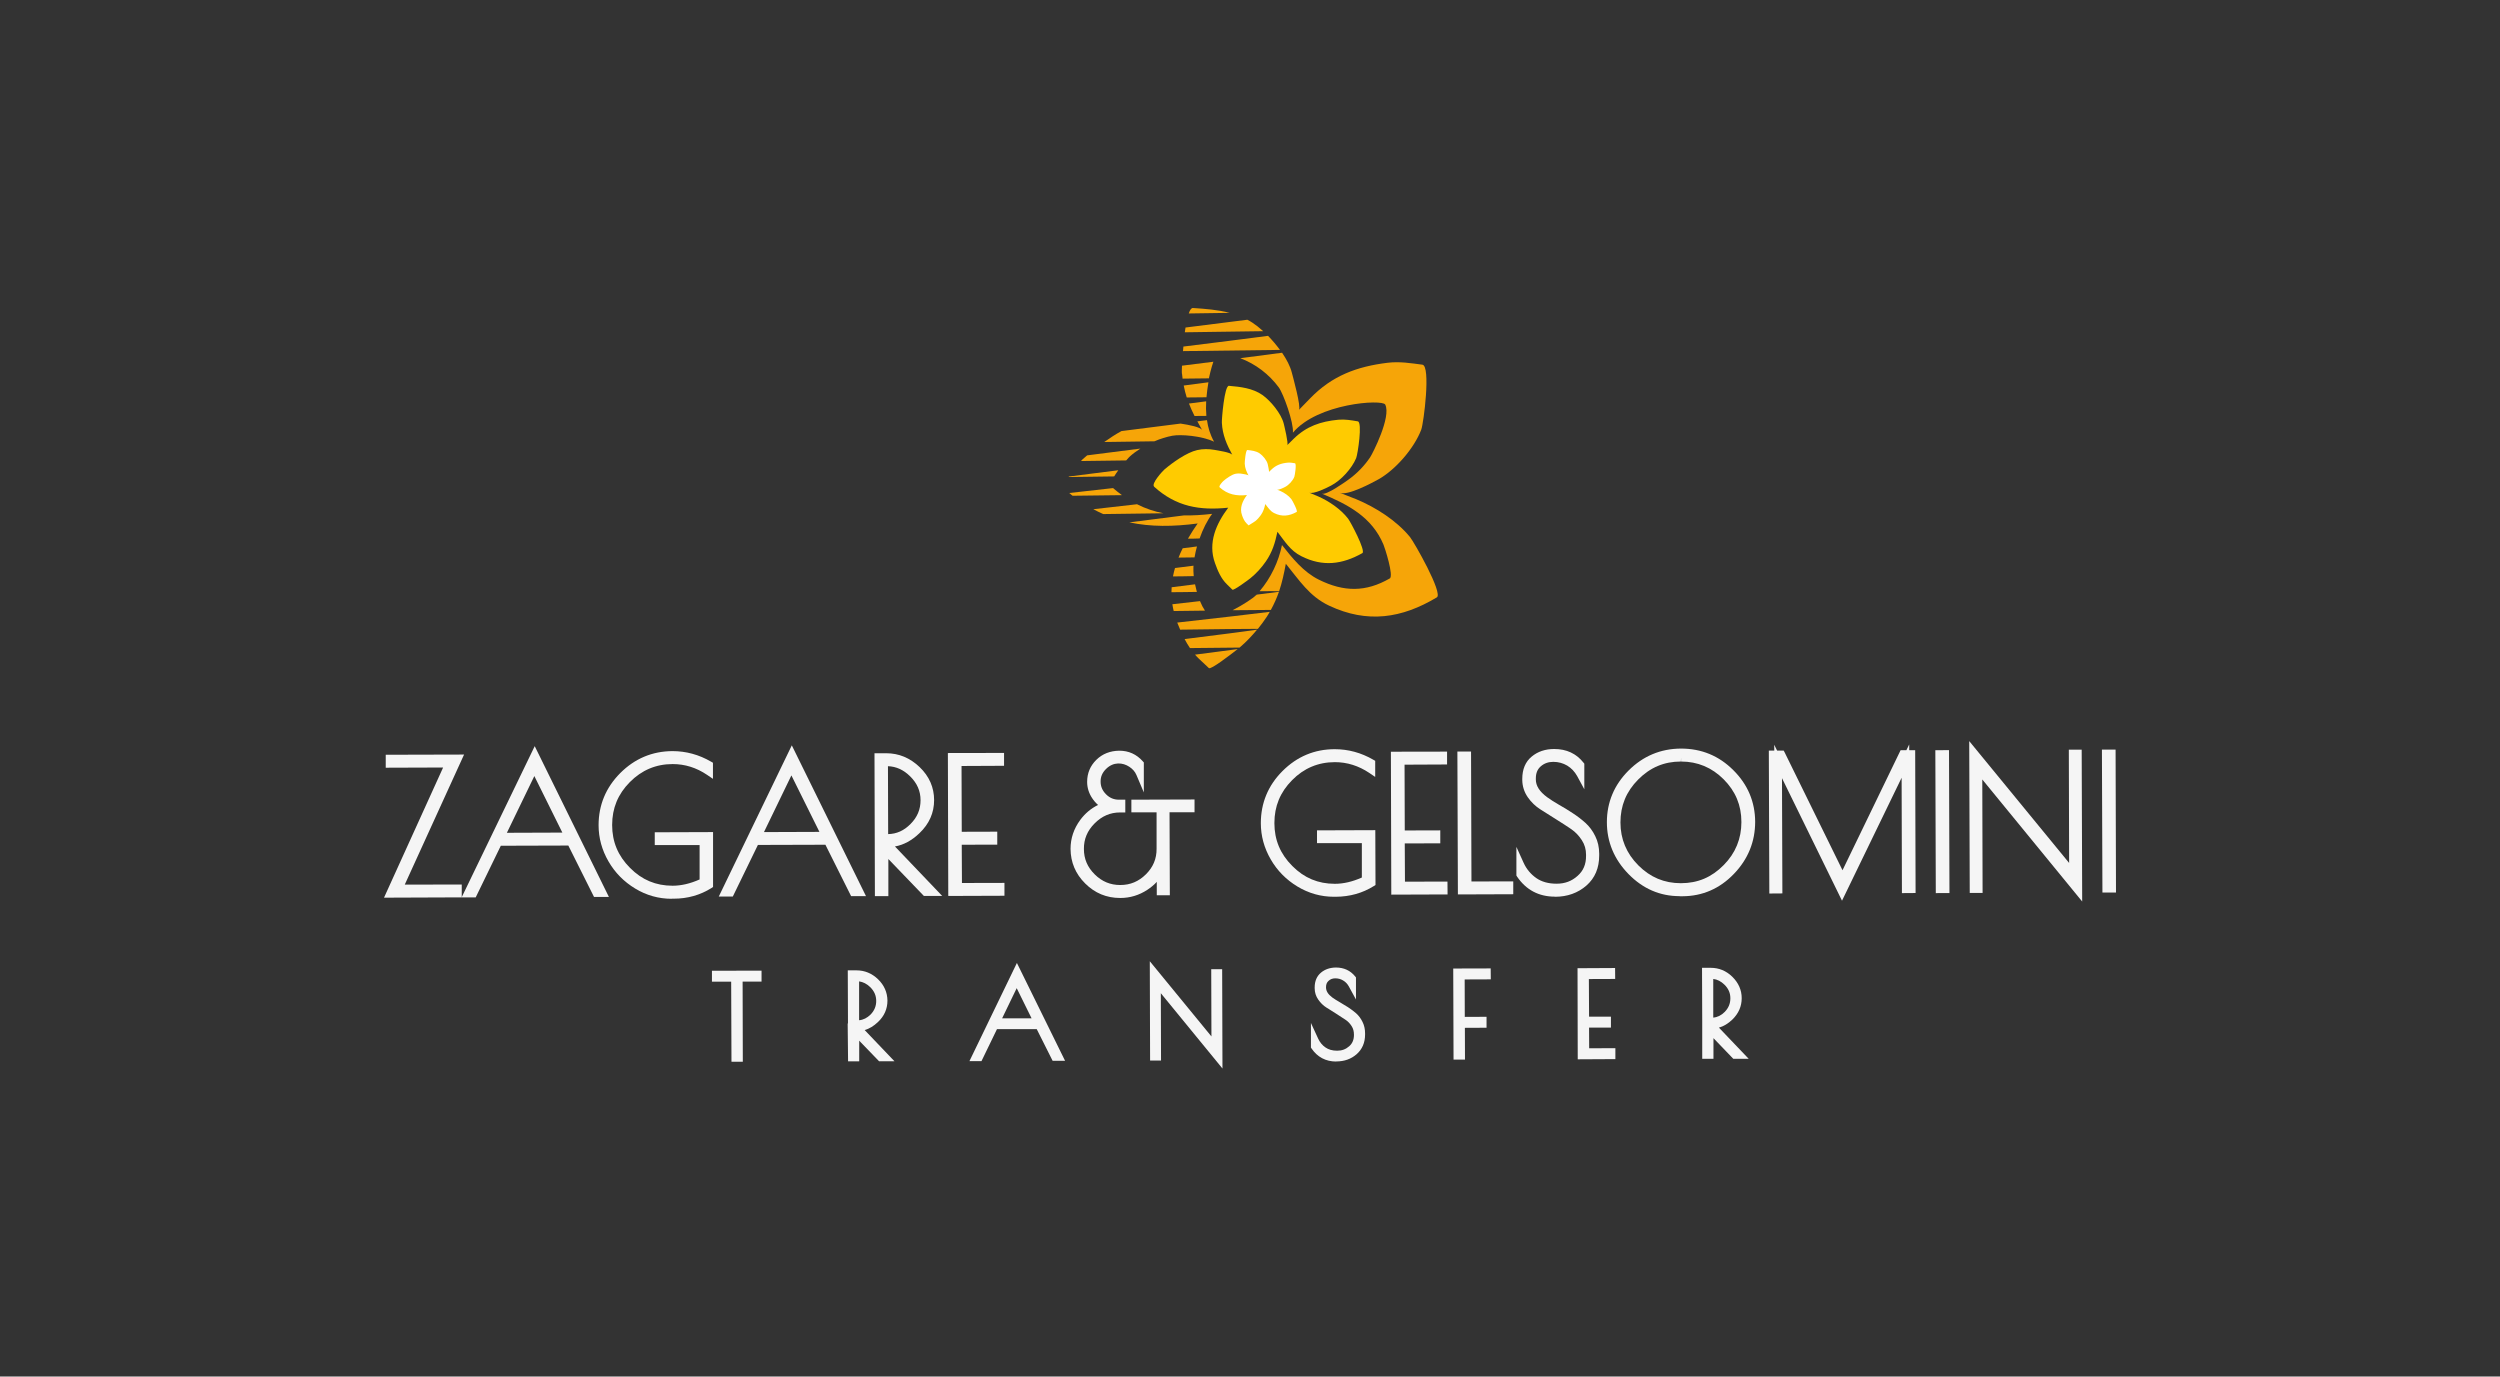 <?xml version="1.0" encoding="UTF-8"?><svg xmlns="http://www.w3.org/2000/svg" viewBox="0 0 247 136"><rect x="0" y="0" width="247" height="136" fill="#333333" stroke="none"/><defs><style>.c{fill:#f6a508;}.d{fill:#f5f5f5;}.e{fill:#fff;}.f{fill:#ffcb00;}</style></defs><g id="a"><g/></g><g id="b"><g><path class="f" d="M114.02,48.08c2.19,1.99,4.52,2.37,7.33,2.08-1.17,1.56-2.04,3.45-1.31,5.47,.27,.76,.59,1.53,1.18,2.1l.54,.53c.12,.12,1.62-1,1.78-1.13,.58-.47,1.09-1.03,1.52-1.65,.65-.94,.92-1.85,1.15-2.94,.72,.93,1.26,1.86,2.36,2.41,2.11,1.07,4.04,.82,6.03-.3,.37-.21-1.18-3.12-1.41-3.41-.73-.94-1.86-1.71-2.94-2.19,0,0-.9-.38-.91-.38,.44,.19,1.79-.49,2.18-.7,.98-.51,2.05-1.69,2.47-2.71,.15-.36,.64-3.55,.16-3.63-.66-.11-1.25-.22-1.93-.16-1.74,.17-3.13,.64-4.39,1.87,0,0-.65,.63-.65,.64,.14-.14-.29-1.88-.34-2.1-.24-1-1.3-2.28-2.12-2.86-.97-.67-2.16-.8-3.3-.9-.45-.04-.72,3.31-.7,3.64,.06,1.21,.48,2.16,1.04,3.19-.14-.26-1.46-.44-1.76-.5-.57-.1-1.15-.11-1.72,.02-1.03,.23-2.45,1.24-3.25,1.93-.16,.14-1.32,1.39-1,1.68Z"/><g><path class="c" d="M110.49,46.46c-1.6,.2-3.28,.41-4.88,.62l-.03,.05c1.45-.02,2.98-.04,4.5-.06,.12-.2,.26-.4,.41-.61Z"/><path class="c" d="M116.99,50.92c-1.26,.17-3.22,.42-5.41,.69,2.11,.45,4.33,.43,6.75,.11-.34,.48-.66,.98-.96,1.5,.39,0,.77,0,1.15-.02,.32-.91,.75-1.77,1.24-2.43-.98,.11-1.89,.17-2.77,.15Z"/><path class="c" d="M112.33,49.82c-1.4,.16-2.87,.33-4.31,.49,.33,.17,.65,.34,.98,.48,2.16-.03,4.28-.06,5.95-.08-.9-.17-1.77-.46-2.63-.9Z"/><path class="c" d="M111.65,45.08c.3-.27,.65-.52,1.02-.76-1.63,.21-3.46,.44-5.26,.67-.16,.14-.31,.27-.45,.39-.03,.03-.09,.09-.16,.17,1.5-.02,3.03-.04,4.47-.06,.18-.21,.32-.36,.38-.41Z"/><path class="c" d="M119.17,39.65c-.52,.07-1.09,.14-1.7,.22,.16,.42,.35,.83,.55,1.23,.41,0,.8,0,1.17-.01-.04-.47-.05-.96-.02-1.44Z"/><path class="c" d="M124.09,58.81c-.27,.28-1.28,.96-2.31,1.48,1.58-.02,2.9-.03,3.78-.03,.33-.6,.59-1.19,.8-1.79-.41,.06-1.18,.15-2.2,.28-.02,.02-.04,.05-.06,.07Z"/><path class="c" d="M119.39,37.77c-.72,.09-1.54,.2-2.44,.32,.08,.41,.18,.8,.3,1.18,.7,0,1.36-.02,1.95-.02,.04-.49,.11-.98,.19-1.47Z"/><path class="c" d="M115.95,60.37c1.05-.01,2.1-.03,3.1-.04-.18-.27-.35-.59-.49-.94-.89,.1-1.81,.21-2.73,.31,.03,.22,.08,.44,.13,.66Z"/><path class="c" d="M117.91,56.03s0-.1,.01-.14c-.6,.07-1.21,.15-1.83,.23-.08,.28-.15,.55-.2,.83,.7,0,1.38-.02,2.05-.03-.03-.33-.04-.63-.03-.89Z"/><path class="c" d="M116.45,55.09c.54,0,1.06-.01,1.57-.02,.06-.35,.14-.72,.24-1.08-.46,.06-.93,.12-1.41,.18-.15,.3-.29,.61-.41,.92Z"/><path class="c" d="M115.76,58.02c0,.16-.02,.33-.02,.49,.84,0,1.68-.02,2.51-.03-.07-.25-.13-.5-.18-.75-.74,.09-1.52,.19-2.31,.29Z"/><path class="c" d="M118.07,64.68c.13,.15,.26,.29,.4,.42l.97,.91c.19,.17,2.12-1.31,2.84-1.88-.88,.12-2.4,.32-4.22,.55Z"/><path class="c" d="M117.04,63.14c.16,.31,.34,.61,.53,.89,2.17-.03,3.98-.05,4.9-.05,.03-.02,.06-.04,.07-.06,.61-.52,1.15-1.1,1.66-1.71-1.08,.16-3.93,.53-7.16,.93Z"/><path class="c" d="M139.3,53.05c-1.34-1.63-3.37-2.92-5.31-3.73,0,0-1.6-.62-1.62-.63,.79,.31,3.14-.96,3.82-1.33,1.71-.96,3.54-3.09,4.23-4.91,.24-.64,.96-6.31,.11-6.42-1.17-.15-2.22-.33-3.42-.19-3.06,.37-5.51,1.29-7.66,3.51l-1.12,1.15c.25-.26-.6-3.31-.7-3.7-.16-.62-.51-1.29-.96-1.95-1.08,.14-2.52,.33-4.13,.54,1.51,.57,2.84,1.58,3.8,2.88,.46,.62,1.49,3.48,1.4,4.48,2.44-2.92,8.84-3.32,9.12-2.78,.62,1.21-1.26,4.87-1.49,5.21-.58,.86-1.31,1.61-2.16,2.22-.37,.26-2.18,1.56-2.62,1.37,2.58,1.07,4.95,2.3,6.1,5.04,.14,.33,1.03,3.1,.62,3.34-2.38,1.37-4.54,1.34-6.99,.13-1.53-.75-2.64-2.14-3.66-3.43-.33,1.63-1.1,3.26-2.21,4.56,.89,0,1.57-.01,1.93,0,.29-.86,.48-1.74,.66-2.71,1.32,1.61,2.32,3.22,4.28,4.14,3.78,1.78,7.19,1.25,10.64-.82,.64-.39-2.24-5.46-2.66-5.97Z"/><path class="c" d="M121.49,30.91c-1.18-.31-2.43-.4-3.64-.48-.15,0-.29,.2-.4,.54,1.36-.02,2.74-.04,4.05-.06Z"/><path class="c" d="M116.31,61.51c.09,.23,.19,.46,.29,.7,3.48-.05,6.61-.08,7.68-.08,.31-.38,.6-.77,.87-1.18,.11-.17,.21-.33,.3-.5-1.82,.23-5.41,.64-9.14,1.06Z"/><path class="c" d="M125.29,33.18c-2.29,.3-5.42,.7-8.37,1.06-.01,.15-.03,.3-.04,.45,3.5-.05,7.28-.1,9.58-.12-.36-.49-.76-.96-1.17-1.38Z"/><path class="c" d="M109.99,48.22c-1.46,.17-2.95,.33-4.35,.49,.11,.09,.22,.18,.33,.27,1.58-.02,3.26-.04,4.88-.06-.29-.21-.58-.44-.87-.69Z"/><path class="c" d="M116.78,36.9c.01,.17,.04,.34,.06,.51,.96-.01,1.85-.02,2.61-.03,0-.02,0-.04,0-.05,.03-.15,.21-.96,.43-1.59-1.03,.13-2.07,.26-3.1,.39-.02,.39-.02,.67-.01,.78Z"/><path class="c" d="M123.72,31.87c-.15-.1-.31-.19-.48-.28-1.88,.24-4.03,.51-6.11,.77-.03,.15-.05,.31-.07,.47,2.7-.04,5.55-.08,7.74-.11-.37-.34-.74-.63-1.09-.86Z"/><path class="c" d="M114.06,43.6c.58-.25,1.19-.44,1.77-.55,.8-.15,2.88,0,4.12,.59-.38-.68-.6-1.4-.7-2.13-.3,.04-.62,.08-.95,.12,.15,.29,.31,.57,.48,.87-.18-.31-1.28-.52-2.14-.65-1.81,.23-3.86,.49-5.84,.74-.57,.31-1.15,.69-1.7,1.08,1.77-.03,3.5-.05,4.96-.07Z"/></g><g><path class="d" d="M45.24,87.77v.52l-6.71,.02,5.84-12.86-5.88,.02v-.52l6.76-.02-5.86,12.86,5.84-.02Z"/><polygon class="d" points="37.94 88.69 43.78 75.83 38.11 75.85 38.11 74.57 45.85 74.55 39.99 87.4 45.62 87.39 45.62 88.66 37.94 88.69"/></g><g><path class="d" d="M52.84,74.59l6.72,13.66h-.62l-2.55-5.08-7.14,.02-2.48,5.1h-.55l6.62-13.69Zm-.05,1.23l-3.31,6.85,6.7-.02-3.38-6.83Z"/><path class="d" d="M45.61,88.66l7.22-14.94,7.33,14.9h-1.47l-2.54-5.08-6.67,.02-2.48,5.1h-1.4Zm7.18-11.98l-2.71,5.6,5.48-.02-2.77-5.59Z"/></g><g><path class="d" d="M65.08,83.13v-.52l5-.02v4.83c-1.03,.66-2.2,.99-3.51,.99h-.2c-1.22,0-2.36-.31-3.42-.95-1.06-.64-1.89-1.49-2.51-2.55-.62-1.06-.93-2.19-.93-3.39,0-1.89,.67-3.51,2.03-4.88,1.36-1.36,2.99-2.05,4.89-2.05,1.27,0,2.48,.32,3.62,.99v.66c-1.12-.76-2.32-1.13-3.62-1.13-1.74,0-3.24,.64-4.48,1.89-1.24,1.26-1.86,2.76-1.86,4.51,0,1.75,.63,3.26,1.88,4.51,1.25,1.25,2.75,1.88,4.49,1.88,.97,0,1.98-.26,3.03-.76v-4.02h-4.43Z"/><path class="d" d="M66.36,88.8c-1.28,0-2.5-.34-3.6-1.01-1.11-.67-2-1.57-2.64-2.68-.65-1.12-.98-2.32-.98-3.58,0-1.98,.71-3.71,2.14-5.15,1.43-1.43,3.16-2.16,5.16-2.17,1.34,0,2.62,.35,3.81,1.04l.19,.11v1.59l-.59-.4c-1.05-.71-2.19-1.06-3.39-1.06-1.65,0-3.06,.6-4.23,1.78-1.18,1.19-1.75,2.58-1.75,4.24,0,1.66,.58,3.05,1.77,4.24,1.18,1.19,2.56,1.76,4.2,1.76,.86,0,1.75-.21,2.67-.62v-3.4h-4.43v-1.26l5.76-.02v5.42l-.16,.11c-1.1,.69-2.35,1.05-3.73,1.05h-.21Z"/></g><g><path class="d" d="M78.24,74.51l6.72,13.66h-.62l-2.54-5.09-7.14,.02-2.48,5.1h-.55l6.62-13.69Zm-.05,1.23l-3.31,6.85,6.7-.02-3.38-6.83Z"/><path class="d" d="M71.01,88.59l7.22-14.95,7.33,14.9h-1.47l-2.54-5.08-6.67,.02-2.48,5.1h-1.4Zm7.18-11.98l-2.71,5.6,5.48-.02-2.77-5.58Z"/></g><g><path class="d" d="M86.78,74.8h.77c1.15,0,2.16,.42,3.04,1.26,.88,.84,1.31,1.84,1.32,2.99,0,1.15-.44,2.14-1.33,2.99-.89,.84-1.84,1.27-2.86,1.27h-.12l4.61,4.83h-.77l-4.05-4.22v4.24h-.56l-.04-13.35Zm.6,7.99h.32c.96,0,1.81-.38,2.54-1.11,.73-.74,1.1-1.61,1.1-2.62,0-1.01-.38-1.89-1.14-2.63-.76-.75-1.63-1.12-2.61-1.12h-.23l.03,7.48Z"/><path class="d" d="M86.44,88.54l-.04-14.12h1.15c1.26,0,2.36,.46,3.31,1.37,.95,.91,1.43,2.01,1.43,3.26,0,1.25-.48,2.35-1.45,3.27-.75,.72-1.56,1.16-2.42,1.31l4.67,4.89h-1.81l-3.51-3.65v3.67h-1.32Zm1.29-12.84l.02,6.71c.84-.02,1.56-.34,2.21-1,.67-.67,.99-1.44,.99-2.35,0-.91-.34-1.68-1.03-2.36-.65-.64-1.37-.97-2.19-1Z"/></g><g><path class="d" d="M94.03,74.78h4.79v.5h-4.2l.02,7.28h3.51v.51h-3.51v4.55h4.22v.5h-4.79l-.04-13.34Z"/><polygon class="d" points="93.69 88.52 93.65 74.4 99.2 74.39 99.2 75.66 95 75.68 95.02 82.18 98.53 82.17 98.53 83.45 95.02 83.46 95.04 87.24 99.24 87.23 99.24 88.5 93.69 88.52"/></g><g><path class="d" d="M106.15,83.86c0-.95,.29-1.82,.87-2.62,.59-.79,1.35-1.34,2.29-1.63-.44-.21-.8-.54-1.09-.98-.29-.44-.43-.9-.43-1.39,0-.75,.26-1.38,.79-1.91,.53-.52,1.2-.79,2.01-.79,.81,0,1.48,.3,2.03,.92v.94c-.17-.39-.45-.72-.84-.98-.39-.26-.85-.39-1.36-.39-.52,0-.99,.22-1.42,.65-.43,.43-.65,.94-.64,1.52,0,.58,.22,1.09,.65,1.52,.44,.43,.95,.65,1.54,.64h.25v.5h-.14c-1.07,0-1.99,.4-2.78,1.19-.79,.79-1.18,1.73-1.17,2.8,0,1.08,.39,2,1.18,2.78,.78,.78,1.72,1.16,2.8,1.16,1.08,0,2.01-.39,2.79-1.17s1.17-1.71,1.17-2.8v-3.97h-2.49v-.49l5.48-.02v.5h-2.47l.02,8.2h-.53v-2.28c-.27,.71-.77,1.31-1.52,1.8-.75,.49-1.57,.73-2.45,.74-1.25,0-2.31-.43-3.2-1.32-.89-.88-1.33-1.93-1.34-3.16Z"/><path class="d" d="M110.67,88.72c-1.34,0-2.5-.48-3.45-1.43-.96-.95-1.44-2.1-1.45-3.42,0-1.03,.32-1.99,.95-2.85,.48-.65,1.07-1.15,1.77-1.49-.22-.19-.42-.42-.59-.68-.33-.5-.49-1.04-.49-1.6,0-.85,.3-1.58,.91-2.18,.6-.59,1.37-.89,2.27-.9,.92,0,1.7,.35,2.32,1.05l.1,.11v2.96l-.73-1.72c-.14-.33-.37-.59-.7-.81-.65-.43-1.57-.52-2.31,.22-.36,.36-.54,.77-.53,1.25,0,.48,.18,.89,.54,1.25,.36,.36,.78,.53,1.27,.53h.63v1.26h-.52c-.97,0-1.79,.36-2.51,1.08-.72,.72-1.07,1.55-1.06,2.53,0,.98,.35,1.8,1.07,2.51,.72,.71,1.54,1.05,2.52,1.05,1,0,1.82-.35,2.54-1.06,.71-.71,1.06-1.53,1.05-2.53v-3.59h-2.49v-1.25l6.24-.02v1.26h-2.47l.03,8.2h-1.29v-1.32c-.26,.29-.58,.55-.94,.79-.81,.53-1.71,.8-2.65,.8h-.02Z"/></g><g><path class="d" d="M130.51,82.94v-.52h5l.02,4.81c-1.04,.66-2.22,.99-3.52,.99h-.2c-1.22,0-2.36-.31-3.42-.95-1.06-.64-1.9-1.49-2.51-2.55-.62-1.06-.93-2.19-.93-3.39,0-1.89,.67-3.51,2.03-4.88,1.36-1.36,2.99-2.05,4.89-2.05,1.27,0,2.48,.33,3.62,.99v.66c-1.12-.76-2.32-1.13-3.62-1.13-1.74,0-3.24,.64-4.48,1.89-1.24,1.26-1.86,2.76-1.86,4.51,0,1.75,.63,3.25,1.88,4.51,1.25,1.25,2.75,1.88,4.49,1.87,.97,0,1.98-.26,3.03-.76v-4.02h-4.43Z"/><path class="d" d="M131.79,88.6c-1.28,0-2.49-.34-3.6-1.01-1.11-.67-2-1.57-2.64-2.68-.65-1.12-.98-2.32-.98-3.58,0-1.98,.71-3.72,2.14-5.15,1.43-1.43,3.16-2.16,5.16-2.16,1.34,0,2.62,.35,3.81,1.04l.19,.11v1.59l-.59-.4c-1.05-.7-2.18-1.06-3.39-1.06-1.65,0-3.07,.6-4.23,1.78-1.18,1.19-1.75,2.58-1.75,4.24,0,1.66,.58,3.05,1.77,4.24,1.18,1.19,2.56,1.76,4.2,1.76,.86,0,1.75-.21,2.67-.62v-3.4h-4.43v-1.26l5.76-.02,.02,5.42-.18,.11c-1.1,.69-2.36,1.04-3.73,1.05h-.21Z"/></g><g><path class="d" d="M137.8,74.65h4.79v.5h-4.2l.02,7.28h3.51v.5h-3.51v4.55h4.22v.51h-4.79l-.04-13.34Z"/><polygon class="d" points="137.46 88.39 137.42 74.27 142.97 74.26 142.97 75.53 138.77 75.55 138.79 82.05 142.3 82.04 142.3 83.32 138.79 83.33 138.81 87.11 143.01 87.1 143.02 88.37 137.46 88.39"/></g><g><path class="d" d="M144.96,74.63l.04,12.84h4.13v.5h-4.72l-.04-13.34h.59Z"/><polygon class="d" points="144.04 88.37 143.99 74.25 145.34 74.25 145.38 87.09 149.51 87.08 149.51 88.35 144.04 88.37"/></g><g><path class="d" d="M155.05,75.31c-.47-.28-1-.43-1.58-.42-.58,0-1.08,.18-1.48,.55-.41,.36-.61,.86-.61,1.49v.09c0,.75,.42,1.43,1.25,2.04,.36,.26,.76,.52,1.21,.77,.44,.26,.89,.53,1.34,.82,.45,.29,.85,.6,1.21,.92,.36,.33,.66,.72,.89,1.2,.23,.47,.35,1,.35,1.57v.18c0,1.13-.38,2.03-1.14,2.69-.76,.67-1.71,1-2.84,1-1.48,0-2.64-.6-3.46-1.82v-.96c.31,.67,.76,1.22,1.37,1.64,.6,.42,1.35,.63,2.24,.63,.89,0,1.66-.29,2.31-.86,.65-.57,.98-1.33,.97-2.28v-.11c0-.59-.16-1.13-.47-1.63-.31-.49-.7-.89-1.16-1.21s-.97-.64-1.52-.98c-.55-.34-1.05-.66-1.52-.96-.46-.3-.85-.67-1.16-1.12-.31-.45-.47-.94-.47-1.48v-.12c0-.83,.26-1.47,.79-1.91,.53-.44,1.19-.66,1.97-.66,1.09,0,1.96,.4,2.6,1.2v.91c-.27-.5-.64-.89-1.11-1.17Z"/><path class="d" d="M153.63,88.59c-1.6,0-2.86-.67-3.75-1.99l-.06-.1v-2.83l.72,1.59c.28,.61,.7,1.11,1.24,1.49,.53,.37,1.2,.56,2.01,.56,.82,0,1.49-.25,2.07-.77,.57-.5,.85-1.15,.84-1.99v-.11c0-.52-.13-.99-.41-1.42-.28-.44-.63-.81-1.05-1.1-.46-.31-.96-.64-1.51-.98-.55-.34-1.05-.66-1.52-.96-.51-.32-.93-.73-1.27-1.22-.35-.51-.53-1.08-.54-1.69v-.12c0-.94,.31-1.69,.93-2.2,.6-.5,1.35-.75,2.22-.75,1.22,0,2.19,.45,2.9,1.35l.08,.1v2.53l-.71-1.31c-.24-.43-.57-.78-.98-1.03-.41-.24-.87-.37-1.37-.37s-.91,.15-1.25,.45c-.33,.29-.48,.68-.48,1.2v.09c0,.62,.36,1.19,1.1,1.74,.34,.25,.74,.5,1.17,.75,.46,.26,.91,.53,1.36,.83,.45,.29,.88,.62,1.26,.96,.4,.36,.73,.8,.98,1.32,.26,.52,.39,1.11,.39,1.73v.18c0,1.24-.42,2.24-1.27,2.98-.83,.72-1.87,1.1-3.09,1.1h-.02Z"/></g><g><path class="d" d="M161.17,86.09c-1.35-1.39-2.03-3.01-2.03-4.87,0-1.86,.67-3.47,2.03-4.83,1.36-1.36,3-2.05,4.91-2.06,1.91,0,3.55,.67,4.9,2.02,1.36,1.35,2.04,2.96,2.04,4.83,0,1.87-.66,3.5-2,4.88-1.34,1.39-2.94,2.09-4.8,2.09h-.27c-1.84,0-3.44-.68-4.79-2.07Zm11.27-4.87c0-1.75-.63-3.25-1.88-4.5-1.24-1.25-2.74-1.87-4.49-1.87-1.75,0-3.25,.64-4.49,1.89-1.24,1.26-1.86,2.76-1.86,4.51,0,1.75,.63,3.25,1.88,4.51,1.25,1.25,2.75,1.88,4.5,1.87,1.74,0,3.24-.64,4.48-1.9,1.24-1.26,1.86-2.77,1.86-4.52Z"/><path class="d" d="M165.94,88.54c-1.93,0-3.62-.73-5.04-2.18-1.42-1.45-2.14-3.18-2.14-5.13,0-1.95,.71-3.67,2.14-5.1,1.43-1.43,3.17-2.16,5.18-2.17,2.02,0,3.75,.71,5.17,2.13,1.43,1.42,2.15,3.13,2.16,5.1,0,1.96-.7,3.7-2.1,5.15-1.4,1.46-3.11,2.2-5.07,2.21h-.29Zm.15-13.68l-.02,.38c-1.66,0-3.04,.59-4.22,1.78-1.18,1.19-1.75,2.58-1.75,4.24,0,1.64,.6,3.07,1.77,4.24,1.18,1.18,2.56,1.76,4.2,1.76,1.68,0,3.05-.59,4.23-1.79,1.17-1.18,1.75-2.61,1.75-4.25,0-1.66-.58-3.05-1.76-4.23-1.16-1.16-2.57-1.75-4.2-1.75v-.38Z"/></g><g><path class="d" d="M188.84,74.5l.04,13.36h-.59l-.04-12.66-6.27,12.93-6.31-12.89,.04,12.66h-.53l-.04-13.35h.85l6.04,12.3,5.98-12.34h.82Z"/><polygon class="d" points="181.99 88.99 176.06 76.88 176.1 88.27 174.81 88.28 174.76 74.16 175.3 74.16 175.29 73.58 175.58 74.16 176.23 74.16 176.34 74.37 182.04 85.98 187.78 74.12 188.35 74.12 188.63 73.55 188.63 74.12 189.22 74.12 189.26 88.23 187.91 88.24 187.88 76.84 181.99 88.99"/></g><g><path class="d" d="M191.6,74.49h.59l.04,13.35h-.59l-.04-13.35Z"/><rect class="d" x="191.24" y="74.11" width="1.35" height="14.12" transform="translate(-.26 .61) rotate(-.18)"/></g><g><path class="d" d="M204.78,74.45h.52l.04,13.55-9.87-12.06,.04,11.9h-.52l-.04-13.55,9.87,12.04-.04-11.88Z"/><polygon class="d" points="205.72 89.07 195.85 77.01 195.88 88.22 194.61 88.22 194.56 73.22 204.43 85.26 204.4 74.07 205.67 74.07 205.72 89.07"/></g><g><path class="d" d="M208.05,74.44h.59l.04,13.36h-.59l-.04-13.36Z"/><polygon class="d" points="207.72 88.18 207.67 74.06 209.02 74.06 209.06 88.18 207.72 88.18"/></g><g><path class="d" d="M74.86,96.28v.32h-1.88l.02,7.93h-.36l-.02-7.92h-1.9v-.31h4.14Z"/><polygon class="d" points="72.27 104.9 72.24 96.99 70.34 96.99 70.34 95.91 75.24 95.9 75.24 96.98 73.37 96.98 73.39 104.9 72.27 104.9"/></g><g><path class="d" d="M84.14,96.25h.47c.71,0,1.34,.25,1.88,.78,.54,.52,.81,1.14,.81,1.84,0,.71-.27,1.32-.82,1.84-.55,.52-1.14,.78-1.77,.79h-.08l2.85,2.98h-.47l-2.5-2.61v2.61h-.34l-.03-8.24Zm.37,4.93h.19c.59,0,1.12-.23,1.57-.68,.45-.46,.68-.99,.67-1.62,0-.62-.23-1.17-.71-1.63-.47-.46-1.01-.69-1.61-.69h-.14l.02,4.61Z"/><path class="d" d="M83.79,104.87l-.04-3.75h.03l-.02-5.25h.85c.82,0,1.54,.3,2.14,.88,.61,.59,.92,1.3,.93,2.11,0,.81-.31,1.53-.94,2.12-.41,.39-.85,.66-1.31,.79l2.94,3.08h-1.52l-1.96-2.03v2.04h-1.1Zm1.09-7.9v3.83c.43-.04,.79-.23,1.13-.56,.38-.39,.56-.83,.56-1.35,0-.53-.2-.97-.59-1.36-.34-.33-.7-.51-1.1-.57Z"/></g><g><path class="d" d="M100.47,96l4.15,8.43h-.38l-1.57-3.14h-4.4l-1.53,3.16h-.34l4.08-8.45Zm-.03,.76l-2.05,4.22h4.13l-2.09-4.22Z"/><path class="d" d="M95.78,104.84l4.69-9.7,4.76,9.67h-1.23l-1.57-3.13h-3.93l-1.53,3.16h-1.19Zm4.67-7.21l-1.44,2.98h2.91l-1.47-2.98Z"/></g><g><path class="d" d="M120.05,96.14h.32l.03,8.36-6.09-7.44,.02,7.34h-.32l-.03-8.36,6.09,7.43-.02-7.33Z"/><polygon class="d" points="120.78 105.57 114.69 98.13 114.71 104.78 113.63 104.78 113.6 94.97 119.69 102.4 119.67 95.76 120.75 95.76 120.78 105.57"/></g><g><path class="d" d="M132.88,96.54c-.29-.17-.61-.26-.97-.26-.36,0-.66,.11-.91,.34-.25,.22-.38,.53-.38,.92v.05c0,.46,.26,.88,.77,1.26,.22,.16,.47,.32,.74,.48,.28,.16,.55,.32,.83,.5,.27,.18,.52,.37,.75,.57,.22,.2,.41,.45,.55,.74,.14,.29,.22,.62,.22,.97v.11c0,.7-.23,1.25-.71,1.66-.47,.41-1.05,.62-1.75,.62-.91,0-1.62-.37-2.13-1.13v-.59c.19,.42,.47,.76,.84,1.01,.37,.26,.83,.39,1.38,.39,.55,0,1.02-.18,1.42-.53,.4-.35,.6-.82,.6-1.41v-.07c0-.37-.1-.7-.29-1-.19-.3-.43-.55-.71-.75-.29-.19-.6-.4-.94-.61-.34-.21-.65-.41-.94-.59-.29-.18-.52-.41-.71-.69-.19-.28-.29-.58-.29-.91v-.08c0-.51,.16-.9,.49-1.18,.32-.27,.74-.41,1.22-.41,.68,0,1.21,.24,1.61,.74v.56c-.17-.31-.4-.55-.69-.72Z"/><path class="d" d="M132.02,104.88c-1.04,0-1.86-.44-2.44-1.29l-.06-.09v-2.43l.72,1.56c.17,.36,.41,.65,.72,.86,.3,.21,.68,.32,1.15,.32,.47,0,.85-.14,1.19-.44,.32-.28,.47-.65,.47-1.12,0-.36-.07-.62-.23-.87-.16-.25-.36-.47-.61-.63-.28-.19-.59-.39-.92-.6-.25-.16-.49-.31-.71-.45l-.23-.14c-.32-.2-.6-.47-.82-.79-.24-.34-.36-.72-.36-1.13v-.08c0-.63,.21-1.12,.63-1.47,.4-.33,.89-.49,1.46-.5,.8,0,1.44,.3,1.91,.88l.08,.1v2.18l-.71-1.3c-.14-.25-.32-.44-.56-.58-.23-.14-.48-.21-.78-.21-.26,0-.48,.08-.66,.25-.17,.15-.25,.35-.25,.63,0,.39,.21,.7,.62,1.01,.21,.15,.45,.3,.71,.45,.28,.16,.56,.33,.84,.51,.29,.19,.56,.39,.8,.6,.27,.24,.48,.53,.64,.86,.17,.34,.25,.72,.25,1.13v.11c0,.8-.28,1.46-.84,1.95-.54,.47-1.21,.71-2,.71h-.01Z"/></g><g><path class="d" d="M143.97,96.07h2.93v.31h-2.57v4.47h2.16v.31h-2.14v3.15h-.36l-.02-8.24Z"/><polygon class="d" points="144.74 104.69 143.61 104.69 143.58 95.69 147.28 95.68 147.29 96.76 144.71 96.77 144.72 100.47 146.87 100.46 146.87 101.54 144.73 101.55 144.74 104.69"/></g><g><path class="d" d="M156.24,96.04h2.96v.31h-2.59l.02,4.49h2.16v.31h-2.16v2.81h2.6v.31h-2.96l-.03-8.23Z"/><polygon class="d" points="155.88 104.66 155.86 95.66 159.57 95.64 159.58 96.72 156.98 96.73 157 100.45 159.16 100.45 159.16 101.53 157 101.53 157.01 103.57 159.6 103.56 159.6 104.64 155.88 104.66"/></g><g><path class="d" d="M168.53,96h.47c.71,0,1.33,.25,1.88,.78,.54,.52,.81,1.14,.81,1.84,0,.71-.27,1.32-.82,1.84-.55,.52-1.14,.78-1.77,.79h-.08l2.85,2.98h-.47l-2.5-2.61v2.62h-.34l-.02-8.24Zm.37,4.93h.2c.59,0,1.12-.23,1.57-.68,.45-.46,.68-1,.67-1.62,0-.62-.24-1.16-.71-1.62-.47-.46-1.01-.69-1.61-.69h-.14l.02,4.62Z"/><path class="d" d="M168.18,104.62v-3.73h0l-.02-5.27h.85c.82,0,1.53,.29,2.14,.88,.61,.6,.93,1.31,.93,2.12,0,.81-.31,1.52-.93,2.12-.41,.39-.85,.66-1.32,.79l2.94,3.08h-1.52l-1.96-2.04v2.04h-1.11Zm1.09-7.91v3.83c.43-.04,.8-.23,1.13-.56,.38-.39,.56-.83,.56-1.35,0-.52-.19-.96-.59-1.35-.34-.33-.7-.51-1.1-.56Z"/></g><path class="e" d="M120.49,48.14c.81,.73,1.67,.88,2.71,.77-.43,.58-.76,1.27-.48,2.02,.1,.28,.22,.56,.44,.78l.2,.2s.6-.37,.66-.42c.21-.17,.4-.38,.56-.61,.24-.35,.34-.68,.43-1.08,.27,.34,.46,.68,.87,.89,.78,.39,1.49,.3,2.23-.11,.14-.08-.43-1.15-.52-1.26-.27-.35-.69-.63-1.09-.81,0,0-.33-.14-.34-.14,.16,.07,.66-.18,.81-.26,.37-.19,.76-.62,.91-1,.05-.13,.24-1.31,.06-1.34-.24-.04-.46-.08-.71-.06-.64,.06-1.16,.24-1.62,.69l-.24,.23c.05-.05-.11-.7-.12-.78-.09-.37-.48-.84-.79-1.05-.36-.25-.8-.29-1.22-.34-.17-.01-.27,1.22-.26,1.35,.02,.45,.18,.8,.38,1.18-.05-.1-.54-.16-.65-.18-.21-.04-.43-.04-.64,0-.38,.08-.91,.46-1.2,.71-.06,.05-.49,.51-.37,.62Z"/></g></g></svg>